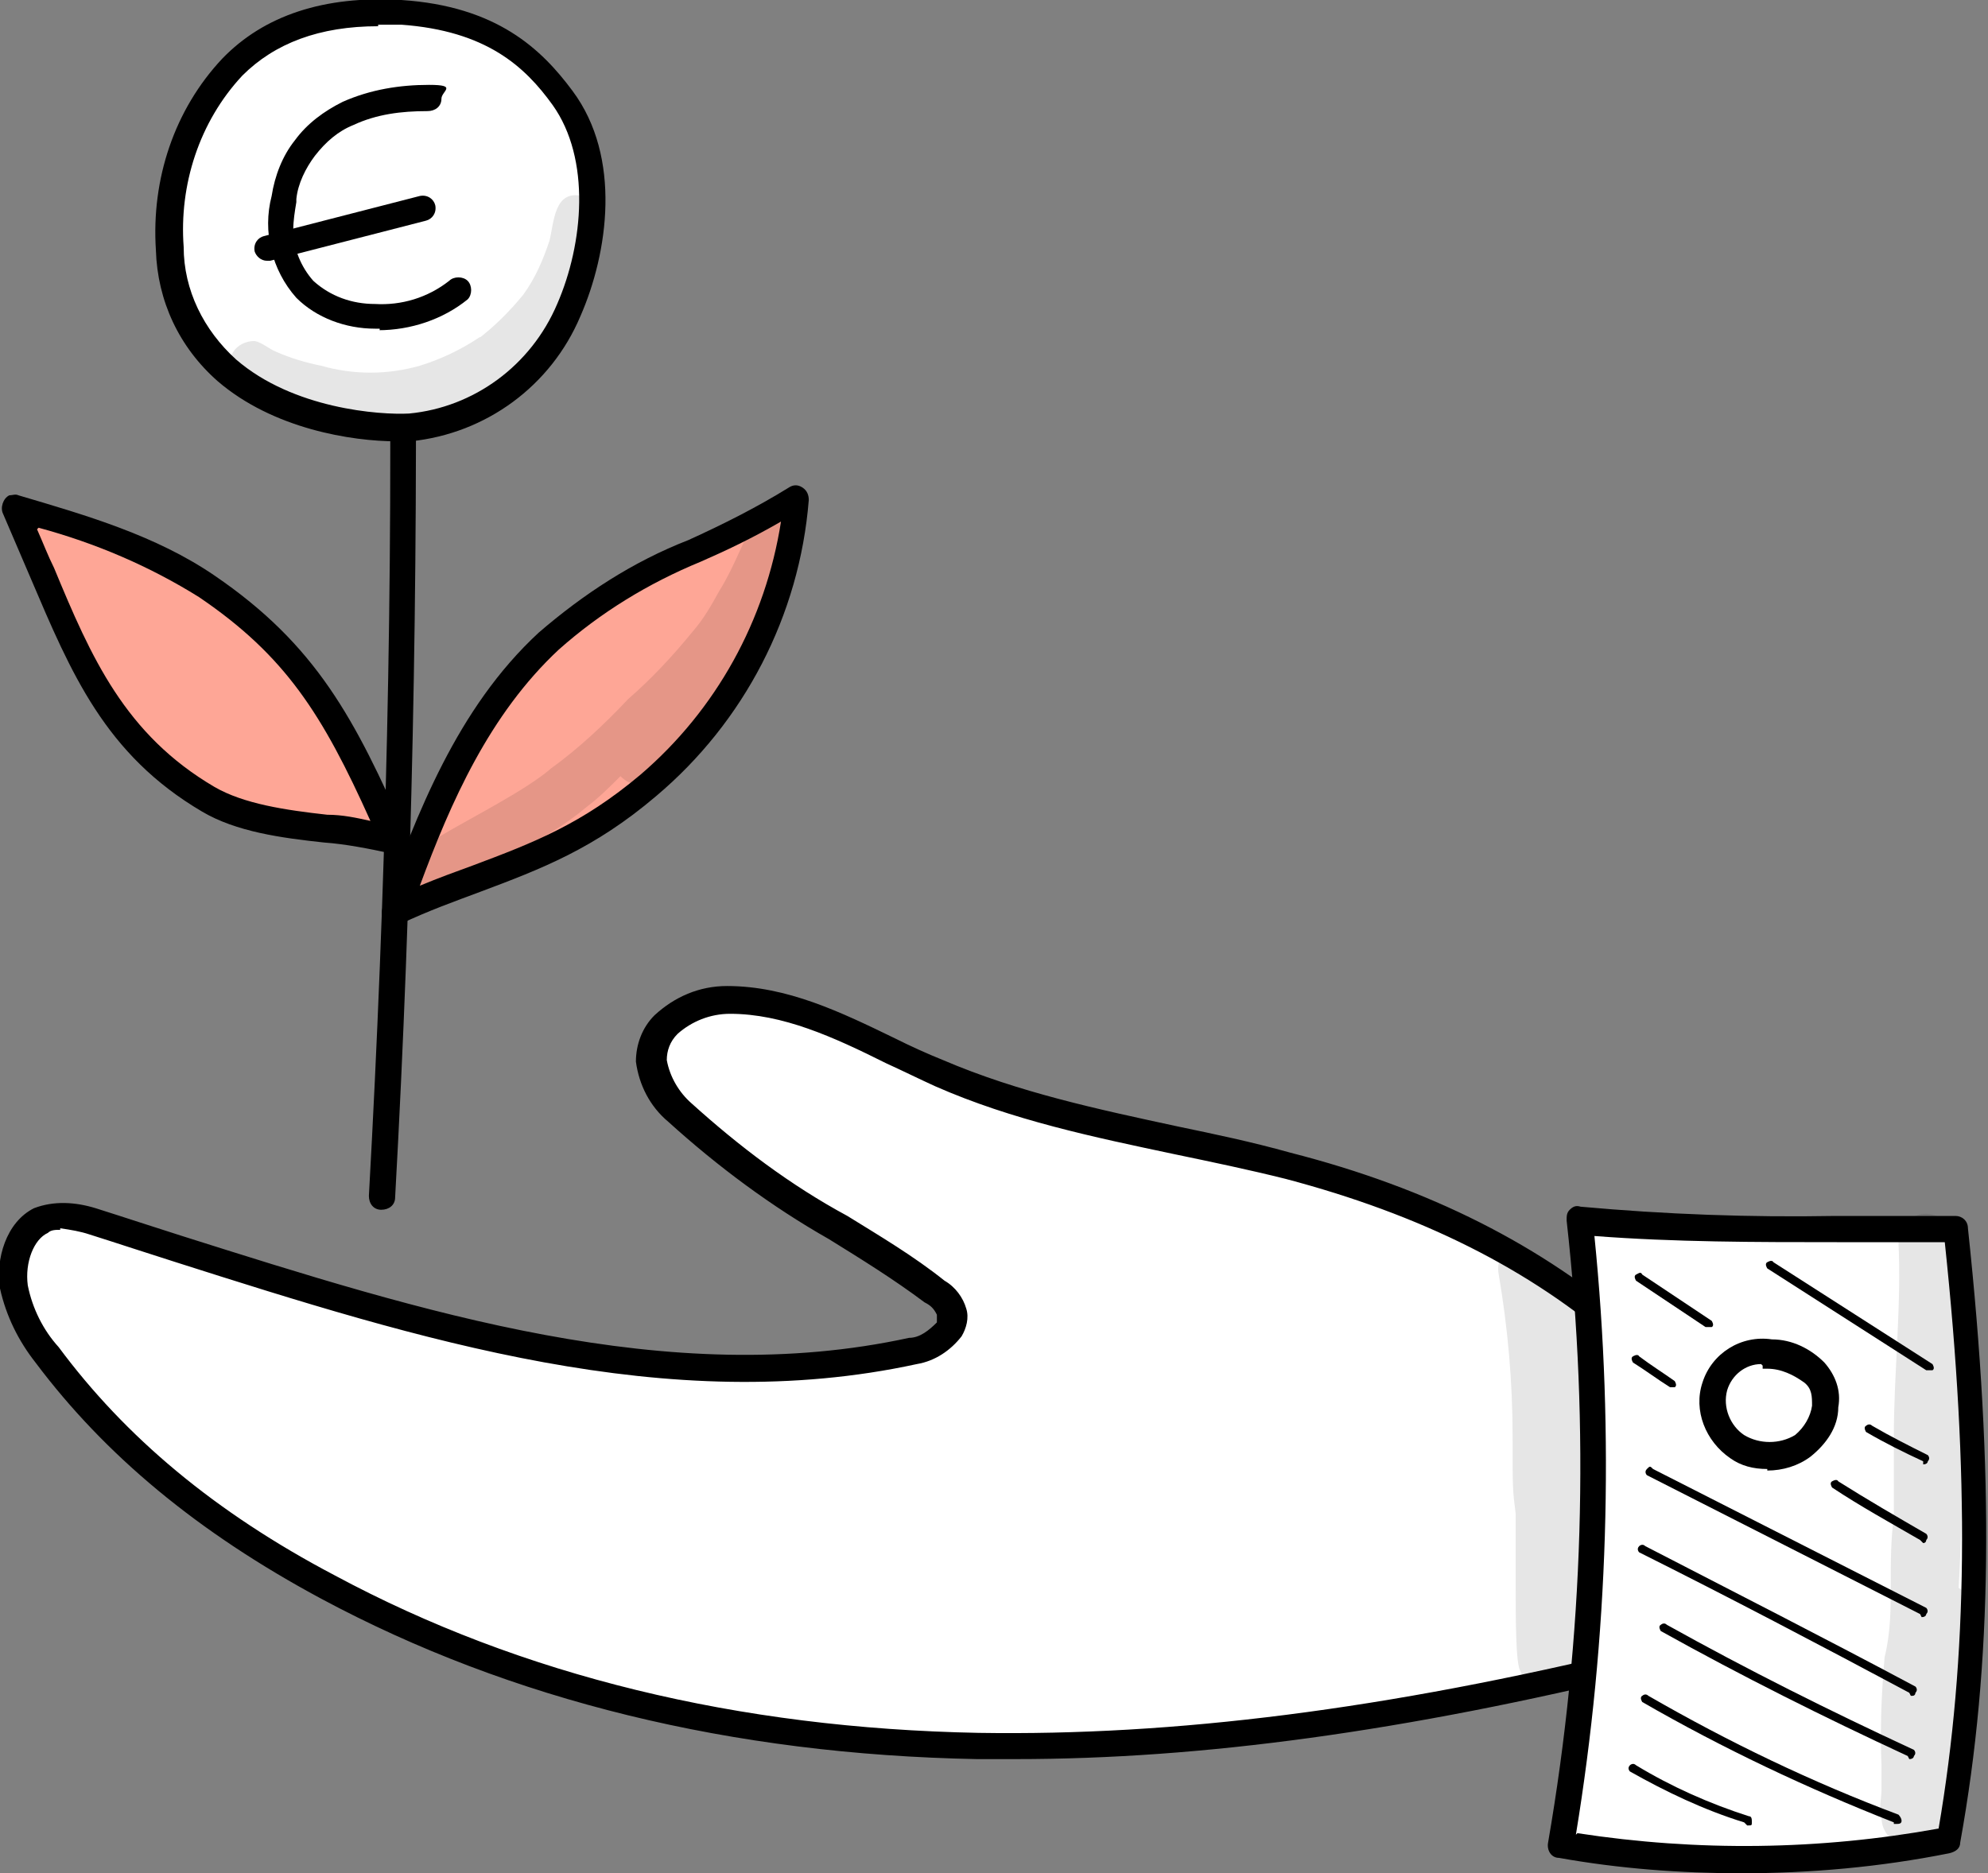 <?xml version="1.0" encoding="UTF-8"?> <svg xmlns="http://www.w3.org/2000/svg" id="Calque_1" version="1.1" viewBox="0 0 128.8 121.4"><rect x="0" y="0" width="128.8" height="121.4" fill="#808080" stroke="none"/><defs><style> .st0 { fill: #fff; } .st1 { fill: #fea696; } .st2 { opacity: .1; } </style></defs><path d="M24.7,78.4h0c-.5,0-.8-.4-.8-.9h0c1.1-19.8,1.6-39.9,1.3-59.7,0-.5.4-.9.8-.9h0c.5,0,.9.4.9.9.2,19.9-.2,40-1.3,59.8,0,.5-.4.8-.9.8h0Z"></path><path class="st1" d="M25.6,59c2.3-6.3,4.8-12.8,9.9-17.5,5.3-4.9,9.9-5.5,16.1-9.3-.6,7.2-4.1,13.9-9.6,18.6-5.5,4.6-9.7,5.2-16.4,8.2Z"></path><path d="M25.6,59.9c-.2,0-.4,0-.6-.2-.3-.2-.3-.6-.2-.9,2.2-6,4.8-12.9,10.1-17.8,2.9-2.5,6.1-4.6,9.7-6,2.2-1,4.4-2.1,6.5-3.4.3-.2.6-.2.9,0,.3.2.4.5.4.8-.6,7.5-4.2,14.4-9.9,19.2-4,3.4-7.4,4.7-11.4,6.2-1.6.6-3.3,1.2-5.2,2.1h-.4,0ZM50.6,33.8c-1.9,1.1-3.6,1.9-5.2,2.6-3.4,1.4-6.5,3.3-9.2,5.7-4.5,4.2-7,9.9-9,15.3,1.2-.5,2.3-.9,3.4-1.3,4-1.5,7.1-2.7,10.9-5.9,4.9-4.2,8.1-10,9.1-16.4Z"></path><path class="st1" d="M25.5,54.4c-3.7-1-8.8-.7-12-2.6-7.4-4.4-9-11.2-12.6-18.9,4.3,1.3,8.8,2.6,12.5,5.1,6.2,4.2,8.6,8.7,12.1,16.4h0Z"></path><path d="M25.5,55.3h-.2c-1.4-.3-2.9-.6-4.3-.7-2.8-.3-5.7-.7-7.9-2-6.3-3.7-8.5-9-11.1-15.1-.6-1.4-1.2-2.8-1.8-4.2C0,32.9.2,32.3.6,32.1c.2,0,.4-.1.6,0,4.4,1.3,8.9,2.6,12.7,5.2,6.6,4.5,9.1,9.3,12.4,16.8.1.3,0,.7-.1.9-.2.2-.4.3-.7.3ZM2.4,34.3c.4.9.7,1.7,1.1,2.5,2.4,5.8,4.6,10.8,10.4,14.2,1.9,1.1,4.6,1.5,7.3,1.8,1,0,1.9.2,2.8.4-3.1-6.9-5.5-10.7-11.1-14.5-3.2-2-6.7-3.5-10.4-4.5h0Z"></path><path class="st0" d="M26,.9c-4-.3-8.1.4-10.9,3.4-2.9,3.2-4.4,7.5-4.1,11.8.7,10.7,12.3,11.8,15.6,11.6,4.6-.4,8.5-3.3,10.3-7.6,1.9-4.3,2.3-10-.4-13.7-2.2-3-5-5.2-10.4-5.6h-.1Z"></path><path d="M25.7,28.6c-2.9,0-8-.8-11.6-3.9-2.5-2.2-3.9-5.2-4-8.5-.3-4.6,1.2-9.1,4.3-12.4C17.1,1,21-.3,26,0h0c6.2.4,9.1,3.2,11.1,5.9,3.2,4.3,2.3,10.5.5,14.6-1.9,4.5-6.1,7.6-11,8.1h-.9,0ZM24.5,1.7c-3.8,0-6.7,1.1-8.8,3.2-2.8,3-4.1,7.1-3.8,11.1,0,2.8,1.3,5.4,3.4,7.3,3.7,3.2,9.3,3.6,11.2,3.5,4.2-.4,7.9-3.1,9.6-7.1,1.7-3.9,2.2-9.4-.3-12.9-1.8-2.5-4.3-4.8-9.8-5.2h-1.5Z"></path><path d="M24.6,21.3h-.3c-1.9,0-3.8-.7-5.1-2-1.6-1.8-2.2-4.3-1.6-6.6.2-1.3.7-2.6,1.5-3.6.8-1.1,1.9-1.9,3.1-2.5,1.8-.8,3.7-1.1,5.6-1.1s.8.4.8.9-.4.8-.9.8c-1.7,0-3.3.2-4.8.9-1,.4-1.8,1.1-2.5,2-.6.8-1.1,1.8-1.2,2.8h0v.2c-.1.6-.2,1.2-.2,1.8,0,1.2.5,2.4,1.3,3.3,1.1,1,2.5,1.5,4,1.5,1.7.1,3.4-.4,4.8-1.5.3-.3.9-.3,1.2,0,.3.3.3.9,0,1.2-1.6,1.3-3.7,2-5.8,2h.1Z"></path><path class="st0" d="M106.4,107.6c-14.2,3.4-28.6,5.8-43,5.5s-29-3.3-42.1-10.3c-6.9-3.7-13.3-8.5-18.2-15.1-1.1-1.3-1.8-2.8-2.1-4.4-.2-1.7.4-3.6,1.8-4.3,1.1-.4,2.3-.3,3.4.2,17.4,5.4,35.4,12.3,53.2,8.4,1.3-.3,2.8-1.2,2.5-2.6-.2-.6-.6-1-1.1-1.3-5.4-4-11.7-6.7-16.5-11.6-1-.9-1.7-2-1.9-3.4,0-2.6,2.7-4,5-4,4.8,0,9.2,2.8,13.7,4.8,7.2,3.1,15.1,4.1,22.6,6,8.1,1.9,15.6,5.7,22,11.1,2,2.1,3.8,4.3,5.5,6.7,1.9,2.8,3.6,6.5,2.1,9.6-.9,2-2.7,3.7-6.7,4.6h-.2Z"></path><path d="M65.7,114h-2.4c-15.9-.3-30.2-3.8-42.5-10.4-8-4.3-14-9.3-18.5-15.3C1.2,86.9.4,85.3,0,83.5c-.3-1.9.4-4.3,2.2-5.2,1.3-.5,2.7-.4,4,0,1.9.6,3.7,1.2,5.6,1.8,15.5,4.9,31.5,10,47.1,6.6.7,0,1.3-.5,1.8-1,0-.2,0-.3,0-.5-.2-.4-.4-.6-.8-.8-2-1.5-4.1-2.8-6.2-4.1-3.7-2.1-7.2-4.7-10.4-7.6-1.2-1-1.9-2.4-2.1-3.9,0-1.1.4-2.2,1.2-3,1.3-1.2,2.9-1.9,4.7-1.9h0c3.9,0,7.4,1.7,10.9,3.4,1,.5,2.1,1,3.1,1.4,4.9,2.1,10.1,3.2,15.2,4.3,2.4.5,4.8,1,7.3,1.7,9,2.3,16.3,6,22.4,11.3h0c2,2.1,3.9,4.4,5.6,6.9,2.8,4.1,3.5,7.6,2.2,10.4-1.2,2.6-3.5,4.2-7.2,5.1h0c-15.6,3.8-28.7,5.6-40.8,5.6h-.1ZM3.9,79.7c-.3,0-.6,0-.8.2-.9.4-1.5,1.9-1.3,3.4.3,1.5,1,2.9,2,4,4.3,5.8,10.1,10.7,17.9,14.8,12.1,6.5,26.1,9.9,41.7,10.2,12.7.2,26.3-1.5,42.8-5.5h0c4.2-1,5.5-2.9,6.1-4.2,1.1-2.2.4-5.2-2.1-8.7-1.6-2.3-3.4-4.6-5.3-6.6-5.8-5.1-12.9-8.6-21.6-10.9-2.4-.6-4.8-1.1-7.2-1.6-5.2-1.1-10.5-2.2-15.5-4.4-1.1-.5-2.1-1-3.2-1.5-3.4-1.7-6.7-3.2-10.1-3.2h0c-1.3,0-2.5.5-3.4,1.3-.5.5-.7,1.1-.7,1.7.2,1.1.8,2.1,1.6,2.8,3.1,2.8,6.4,5.3,10.1,7.3,2.1,1.3,4.3,2.6,6.3,4.2.7.4,1.2,1.1,1.4,1.8.2.6,0,1.3-.3,1.8-.7.9-1.7,1.6-2.9,1.8-16.1,3.5-32.3-1.6-48-6.6-1.9-.6-3.7-1.2-5.6-1.8-.6-.2-1.2-.3-1.9-.4h0Z"></path><path class="st0" d="M126.3,119.2c-8.3,1.6-16.8,1.7-25.2.3,2.3-13.4,2.7-27,1.2-40.5,5.5.5,11.1.7,16.6.6h7.8c1.4,13.1,1.9,26.3-.5,39.6h0Z"></path><path d="M112.9,121.4c-4,0-8-.3-11.9-1-.5,0-.8-.5-.7-1h0c2.3-13.3,2.7-26.9,1.2-40.3,0-.3,0-.5.2-.7s.4-.3.7-.2c5.5.5,11,.7,16.5.6h7.8c.4,0,.8.3.8.8,1.7,15.9,1.6,28.2-.5,39.8,0,.4-.3.6-.7.7-4.5.9-9,1.3-13.6,1.3h.2ZM102.2,118.8c7.8,1.2,15.7,1.1,23.4-.3,1.9-11.1,2-22.9.4-38h-7c-5.2,0-10.5,0-15.7-.4,1.3,12.9.9,26-1.2,38.8h0Z"></path><path class="st0" d="M114.5,87.6c-1.5-.2-3,.7-3.5,2.2-.4,1.5.2,3.1,1.5,3.9s3,.7,4.2-.2c1.5-1.1,2-3.5.7-4.8-.8-.7-1.9-1.1-3-1.2h.1Z"></path><path d="M114.5,95.2c-.9,0-1.7-.2-2.4-.7-1.6-1.1-2.4-3.1-1.8-4.9.6-1.9,2.5-3.1,4.5-2.8h0c1.3,0,2.5.6,3.4,1.5.7.8,1.1,1.8.9,2.9,0,1.3-.8,2.4-1.8,3.2-.8.6-1.8.9-2.8.9h0ZM114.1,88.4c-1,0-1.9.7-2.2,1.7-.3,1.1.2,2.3,1.1,2.9,1,.6,2.3.6,3.3,0,.6-.5,1-1.2,1.1-1.9,0-.6,0-1.1-.5-1.5-.7-.5-1.5-.9-2.4-.9h-.3v-.2Z"></path><path d="M113,118.1h0c-2.6-.8-5.1-2-7.4-3.3,0,0-.2-.2,0-.4,0,0,.2-.2.4,0h0c2.3,1.4,4.8,2.5,7.3,3.3.2,0,.2.2.2.4s0,.2-.3.2h0Z"></path><path d="M122.7,118.1h0c-5.6-2.2-11.1-4.8-16.3-7.8,0,0-.2-.3,0-.4,0,0,.2-.2.4,0,5.2,3,10.6,5.6,16.2,7.7,0,0,.2.2.2.4s-.2.2-.3.2h-.2Z"></path><path d="M123.6,113.8h0c-5.4-2.5-10.8-5.2-16-8.1,0,0-.2-.3,0-.4,0,0,.2-.2.4,0,5.2,2.9,10.6,5.6,16,8.1,0,0,.2.2,0,.4,0,0,0,.2-.3.2h0Z"></path><path d="M123.7,109.7h0c-5.8-3.1-11.7-6.2-17.5-9.1,0,0-.2-.2,0-.4,0,0,.2-.2.4,0,5.8,3,11.7,6,17.5,9.1,0,0,.2.2,0,.4,0,0,0,.2-.2.2h-.1Z"></path><path d="M124.4,104.6h0l-17.7-9c0,0-.2-.2,0-.4s.2-.2.4,0h0l17.7,9c0,0,.2.2,0,.4,0,0,0,.2-.3.2h0Z"></path><path d="M124.4,99.8h0c-1.9-1.1-3.9-2.2-5.7-3.4,0,0-.2-.3,0-.4,0,0,.3-.2.4,0h0c1.9,1.2,3.8,2.3,5.7,3.4,0,0,.2.2,0,.4h0s0,.2-.2.2h0l-.2-.2Z"></path><path d="M124.6,94.7h0c-1.3-.6-2.5-1.2-3.7-1.9,0,0-.2-.3,0-.4,0,0,.2-.2.4,0,1.2.7,2.4,1.3,3.6,1.9,0,0,.2.2,0,.4,0,0,0,.2-.3.2h0v-.2Z"></path><path d="M125,88.8h-.2l-10.3-6.6c0,0-.2-.3,0-.4,0,0,.3-.2.4,0h0l10.3,6.6c0,0,.2.3,0,.4,0,0,0,0-.2,0h0Z"></path><path d="M108.4,89.9h-.2c-.8-.5-1.6-1.1-2.4-1.6,0,0-.2-.3,0-.4,0,0,.3-.2.4,0,.8.6,1.6,1.1,2.3,1.6,0,0,.2.3,0,.4,0,0,0,0-.2,0h0Z"></path><path d="M110.7,86h-.2l-4.5-3c0,0-.2-.3,0-.4s.3-.2.4,0l4.5,3c0,0,.2.3,0,.4,0,0,0,0-.2,0h0Z"></path><g class="st2"><path d="M127.4,103.6c0-.3-.2-.5-.5-.7.3-5.4.3-10.8,0-16.2,0-1.5,0-3-.2-4.6,0-.8,0-1.5-.2-2.3-.4-.9-1.5-1.4-2.4-1-.7.3-1.1,1-1.1,1.7.2,4.2-.3,8.4-.3,12.6v5.2c-.2,1.5-.2,2.9-.2,4.4s0,3.1-.4,4.7c-.2,2.3-.3,4.7-.2,7v1.6c0,.6-.2,1.2,0,1.8,0,1.2,1.2,2.1,2.5,2,.3,0,.6,0,.8-.3.5-.3.9-.8,1-1.3h0v-.5h0c0-.3,0-.5.2-.8.4-1,.7-6.1,1.1-8.9,0-1.1.2-2.1.3-3.2v-1.3h-.3Z"></path></g><g class="st2"><path d="M103.3,101.8c0-3-.2-6.1-.3-9.1,0-1.9-.3-3.7-.4-5.6-.2-1.2,0-2.8-.7-3.8h0c-.3,0-.6,0-.8,0-.2,0-.4-.2-.6-.3h-.2v-.2c-.9-.5-1.9-1.1-2.8-1.7-.4.4-.5,1-.4,1.5.6,3.5.9,7,.9,10.5s0,3.4.2,5v4.8c0,2,0,4.9.3,5.4.4,1,1.5,1.4,2.5,1,.2,0,.4-.2.6-.4h0c.2,0,.5,0,.7-.2.4-.2.7-.6.8-1.1h0c.2-.5.2-1.1.2-1.6v-4.2h.1Z"></path></g><g class="st2"><path d="M37.7,12.7c-1.8-.4-1.8,1.7-2.1,2.9-.4,1.2-.9,2.4-1.7,3.5-.9,1.1-1.9,2.1-3.1,3,.1,0,.5-.4.2-.2-1.2.8-2.5,1.4-3.8,1.8-2.1.6-4.3.6-6.4,0-1-.2-2-.5-2.9-.9-.5-.2-.9-.6-1.4-.7-.8,0-1.5.5-1.6,1.3,0,.6.2,1.1.7,1.4,1,.6,2,1.4,3.1,2,1.6.8,3.3,1.4,5,1.5,3.3,0,6.4-1,8.9-3.1,2.2-1.9,3.9-4.3,4.9-7,.5-1.1.8-2.3,1-3.5.3-.8,0-1.6-.8-2h0,0Z"></path></g><g class="st2"><path d="M51.6,33.8c-.2-.8-1-1.2-1.8-1-.3,0-.6.3-.7.5-.9,1.6-1.5,3.4-2.5,5-.5.9-1,1.8-1.7,2.6-1.3,1.6-2.7,3.1-4.2,4.4-1.5,1.6-3.2,3.2-5,4.5-1.6,1.4-5.2,3.2-7.2,4.4-.9.6-2.1.9-2.9,1.8-.5.7-.4,1.8.3,2.3.5.4,1.2.4,1.8,0,2.7-1.5,3.6-1.8,5.9-3.2,1.6-.8,3.1-1.7,4.4-2.8.8-.6,1.5-1.3,2.2-2h0c1.1,1.1,2.3.4,3-.6.7-.7,1.3-1.5,1.8-2.3,1.1-2,2.5-3.9,3.4-6,.9-1.9,1.7-3.9,2.4-5.9q.2-.8.3-1.1c0-.3,0-.6,0-1h0l.5.3Z"></path></g><path d="M17.3,16.9c-.4,0-.7-.3-.8-.6-.1-.5.2-.9.6-1l10.1-2.6c.5-.1.9.2,1,.6h0c.1.5-.2.9-.6,1l-10.1,2.6h-.2Z"></path></svg> 